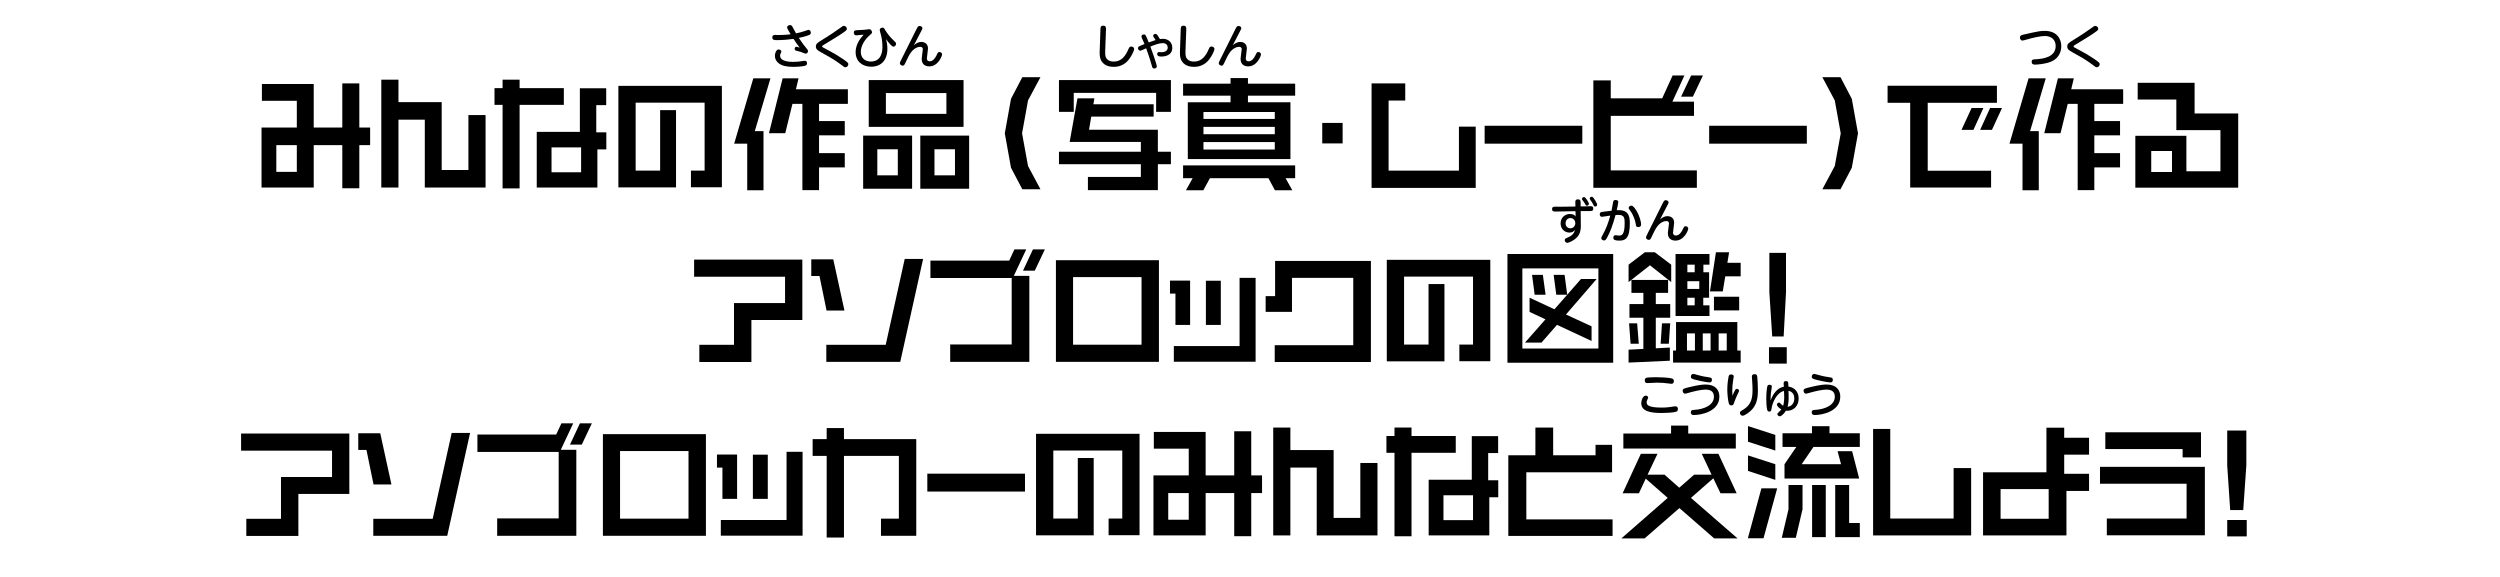 <?xml version="1.0" encoding="utf-8"?>
<!-- Generator: Adobe Illustrator 25.1.0, SVG Export Plug-In . SVG Version: 6.00 Build 0)  -->
<svg version="1.1" baseProfile="tiny" xmlns="http://www.w3.org/2000/svg" xmlns:xlink="http://www.w3.org/1999/xlink" x="0px"
	 y="0px" viewBox="0 0 750 173" overflow="visible" xml:space="preserve">
<g id="レイヤー_6">
</g>
<g id="title">
	<g>
		<g>
			<g>
				<path d="M330.121,9.15c0.028-1.011,0.043-1.438,0.84-1.438c0.883,0,0.854,0.555,0.826,1.438l-0.228,6.079
					c-0.015,0.47-0.028,1.096,0.1,1.651c0.213,0.883,1.024,1.595,2.448,1.595c2.25,0,3.517-1.552,4.484-3.858
					c0.214-0.512,0.428-0.655,0.77-0.655c0.271,0,0.882,0.157,0.882,0.74c0,0.385-0.412,1.324-0.925,2.178
					c-0.641,1.068-2.021,3.175-5.211,3.175c-2.363,0-3.459-1.139-3.9-2.207c-0.271-0.626-0.342-1.452-0.299-2.52L330.121,9.15z"/>
				<path d="M342.448,15.102c-0.156,0.071-0.271,0.1-0.384,0.1c-0.413,0-0.655-0.398-0.655-0.754c0-0.441,0.143-0.527,1.95-1.239
					c-0.213-0.513-0.939-2.05-0.939-2.264c0-0.398,0.413-0.612,0.755-0.612c0.483,0,0.526,0.143,1.452,2.392
					c1.395-0.499,1.552-0.555,2.064-0.712c-0.071-0.114-0.428-0.626-0.499-0.74c-0.185-0.256-0.241-0.37-0.241-0.527
					c0-0.356,0.355-0.569,0.683-0.569c0.313,0,0.484,0.199,0.655,0.456c0.156,0.228,0.199,0.313,0.684,1.082
					c0.213-0.029,0.512-0.071,0.882-0.071c1.709,0,2.834,1.125,2.834,2.69c0,2.534-2.691,2.634-3.261,2.634
					c-0.684,0-1.267-0.114-1.267-0.783c0-0.37,0.213-0.57,0.555-0.57c0.186,0,0.541,0.057,0.727,0.057
					c0.868,0,1.879-0.37,1.879-1.395c0-0.655-0.427-1.338-1.48-1.338s-2.192,0.427-3.73,1.025c0.328,0.869,1.937,5.367,1.937,5.951
					c0,0.398-0.355,0.641-0.797,0.641c-0.328,0-0.513-0.171-0.627-0.584c-0.669-2.42-1.324-4.242-1.779-5.481L342.448,15.102z"/>
				<path d="M354.206,9.15c0.028-1.011,0.043-1.438,0.84-1.438c0.883,0,0.854,0.555,0.826,1.438l-0.228,6.079
					c-0.015,0.47-0.028,1.096,0.1,1.651c0.213,0.883,1.024,1.595,2.448,1.595c2.25,0,3.517-1.552,4.484-3.858
					c0.214-0.512,0.428-0.655,0.77-0.655c0.271,0,0.882,0.157,0.882,0.74c0,0.385-0.412,1.324-0.925,2.178
					c-0.641,1.068-2.021,3.175-5.211,3.175c-2.363,0-3.459-1.139-3.9-2.207c-0.271-0.626-0.342-1.452-0.299-2.52L354.206,9.15z"/>
				<path d="M372.086,12.582c1.238,0,1.979,0.812,1.979,1.951c0,0.484-0.342,2.591-0.342,3.018c0,0.555,0.342,0.84,0.84,0.84
					c0.969,0,1.638-0.897,2.051-1.78c0.398-0.84,0.498-1.011,0.868-1.011c0.342,0,0.812,0.228,0.812,0.74
					c0,0.427-1.168,3.574-3.844,3.574c-0.798,0-2.278-0.271-2.278-2.278c0-0.456,0.342-2.463,0.342-2.876
					c0-0.398-0.228-0.712-0.769-0.712c-0.484,0-1.937,0.214-3.132,2.178c-0.356,0.584-0.456,0.812-1.41,2.791
					c-0.228,0.484-0.412,0.683-0.726,0.683c-0.427,0-0.854-0.327-0.854-0.726c0-0.199,0.071-0.37,0.313-0.854
					c1.167-2.349,3.431-6.905,4.712-9.453c0.313-0.612,0.499-0.882,0.897-0.882s0.854,0.285,0.854,0.683
					c0,0.157-0.042,0.271-0.541,1.196c-0.654,1.239-1.352,2.577-2.035,3.929C370.206,13.251,370.961,12.582,372.086,12.582z"/>
			</g>
			<g>
				<path d="M502.232,121.932c0.156-0.028,0.284-0.042,0.398-0.042c0.74,0,0.74,0.74,0.74,0.84c0,0.427-0.186,0.684-0.556,0.797
					c-0.84,0.271-3.061,0.37-4.327,0.37c-3.545,0-6.107-0.569-6.107-2.976c0-0.868,0.526-2.235,1.338-2.235
					c0.355,0,0.726,0.228,0.726,0.569c0,0.157-0.042,0.213-0.199,0.541c-0.241,0.47-0.256,0.712-0.256,0.883
					c0,0.726,0.355,1.594,4.456,1.594C500.125,122.273,500.894,122.131,502.232,121.932z M493.918,113.333
					c0.327-0.114,1.766-0.171,2.833-0.171c0.498,0,4.015,0.043,4.969,0.441c0.441,0.185,0.441,0.569,0.441,0.698
					c0,0.1,0,0.84-0.727,0.84c-0.128,0-0.171-0.014-0.512-0.057c-1.367-0.199-2.577-0.285-3.815-0.285
					c-0.456,0-2.791,0.128-2.891,0.128c-0.783,0-0.783-0.598-0.783-0.84C493.434,113.817,493.52,113.461,493.918,113.333z"/>
				<path d="M506.857,116.124c2.919-0.698,4.114-0.769,4.841-0.769c2.989,0,4.114,1.708,4.114,3.63c0,4.456-5.453,5.524-7.659,5.524
					c-0.584,0-0.911-0.242-0.911-0.812c0-0.598,0.355-0.698,0.939-0.726c3.288-0.185,5.993-1.538,5.993-3.958
					c0-1.651-1.11-2.135-2.534-2.135c-1.267,0-3.374,0.498-4.655,0.854c-0.299,0.085-1.238,0.37-1.424,0.37
					c-0.541,0-0.754-0.498-0.754-0.854C504.808,116.65,505.078,116.55,506.857,116.124z M507.982,112.166
					c0.156,0,0.953,0.228,1.124,0.285c1.153,0.342,2.393,0.598,3.645,0.755c0.684,0.085,0.826,0.313,0.826,0.726
					c0,0.456-0.186,0.797-0.727,0.797c-0.299,0-2.178-0.242-4.385-0.84c-0.882-0.242-1.21-0.342-1.21-0.868
					C507.256,112.55,507.555,112.166,507.982,112.166z"/>
				<path d="M520.594,116.935c0.058-0.085,0.199-0.271,0.498-0.271c0.328,0,0.627,0.242,0.627,0.555
					c0,0.156-0.028,0.242-0.385,0.939c-0.342,0.683-0.868,1.922-1.082,2.577c-0.213,0.669-0.312,0.883-0.883,0.883
					c-0.498,0-0.654-0.328-0.782-0.84c-0.214-0.897-0.398-2.648-0.398-3.929c0-1.566,0.241-3.218,0.37-3.815
					c0.1-0.499,0.312-0.698,0.769-0.698c0.598,0,0.797,0.299,0.797,0.612c0,0.128-0.156,1.011-0.171,1.11
					c-0.185,1.054-0.271,2.121-0.271,3.189c0,0.626,0.028,1.011,0.058,1.48C520.11,117.846,520.366,117.262,520.594,116.935z
					 M527.199,113.233c0.071,0.712,0.171,2.534,0.171,3.872c0,3.26-0.726,5.325-3.26,7.004c-0.541,0.356-1.011,0.612-1.353,0.612
					c-0.455,0-0.783-0.47-0.783-0.84c0-0.384,0.214-0.513,0.883-0.911c2.648-1.538,2.904-3.73,2.904-6.036c0-0.2,0-1.609-0.156-3.36
					c-0.028-0.228-0.043-0.441-0.043-0.584c0-0.47,0.242-0.74,0.854-0.74C527.1,112.251,527.143,112.75,527.199,113.233z"/>
				<path d="M535.1,115.184c-0.014-0.384-0.028-0.854,0.684-0.854c0.669,0,0.684,0.441,0.697,0.783l0.043,0.854
					c1.879,0.228,3.075,1.666,3.075,3.602c0,2.264-1.609,3.844-3.83,3.659c-0.612,0.982-1.424,1.666-1.822,1.666
					s-0.74-0.328-0.74-0.669c0-0.2,0.128-0.313,0.498-0.655c0.371-0.341,0.584-0.612,0.698-0.754
					c-0.641-0.342-1.324-0.982-1.324-1.438c0-0.271,0.228-0.598,0.598-0.598c0.214,0,0.356,0.128,0.513,0.313
					c0.214,0.242,0.556,0.527,0.755,0.641c0.284-0.826,0.355-2.306,0.299-3.331l-0.057-1.125c-2.264,0.555-3.503,3.588-3.759,5.481
					c-0.043,0.371-0.1,0.712-0.626,0.712c-0.3,0-0.513-0.142-0.612-0.427c-0.214-0.641-0.313-2.264-0.313-3.36
					c0-1.751,0.214-3.602,0.37-3.944c0.1-0.199,0.299-0.313,0.598-0.313c0.342,0,0.712,0.143,0.712,0.555
					c0,0.114-0.228,1.48-0.284,1.922c-0.086,0.684-0.1,1.438-0.1,2.25c0.327-0.869,1.366-3.645,3.972-4.143L535.1,115.184z
					 M536.58,118.33c0.071,1.666-0.057,2.861-0.312,3.701c1.338-0.128,2.021-1.21,2.021-2.505c0-0.854-0.313-1.979-1.751-2.292
					L536.58,118.33z"/>
				<path d="M543.128,116.124c2.918-0.698,4.114-0.769,4.84-0.769c2.99,0,4.114,1.708,4.114,3.63c0,4.456-5.452,5.524-7.659,5.524
					c-0.584,0-0.911-0.242-0.911-0.812c0-0.598,0.356-0.698,0.939-0.726c3.289-0.185,5.994-1.538,5.994-3.958
					c0-1.651-1.11-2.135-2.534-2.135c-1.268,0-3.374,0.498-4.655,0.854c-0.299,0.085-1.239,0.37-1.424,0.37
					c-0.541,0-0.755-0.498-0.755-0.854C541.077,116.65,541.348,116.55,543.128,116.124z M544.252,112.166
					c0.157,0,0.954,0.228,1.125,0.285c1.153,0.342,2.392,0.598,3.645,0.755c0.684,0.085,0.825,0.313,0.825,0.726
					c0,0.456-0.185,0.797-0.726,0.797c-0.299,0-2.179-0.242-4.385-0.84c-0.883-0.242-1.21-0.342-1.21-0.868
					C543.526,112.55,543.825,112.166,544.252,112.166z"/>
			</g>
		</g>
		<g>
			<path d="M107.796,43.546v12.935h-5.106V43.546h-8.574v12.711H78.459V38.252h10.587v-8.015H78.571v-5.032h15.545v13.047h8.574
				V25.019h5.106v13.233h3.243v5.293H107.796z M89.046,43.546h-6.151v8.015h6.151V43.546z"/>
			<path d="M127.44,56.257V35.904h-7.902v20.353h-5.145V23.901h5.145v6.747h12.972v20.354h8.015V34.525h5.145v21.732H127.44z"/>
			<path d="M155.879,31.468v25.05h-5.106v-25.05h-2.423v-5.033h2.423v-2.535h5.106v2.535h13.271v5.033H155.879z M179.215,44.813
				v11.444h-18.191v-16.7h12.936V26.473h7.902v5.069h-2.982v8.164h3.02v5.107H179.215z M174.332,44.217h-8.872v7.456h8.872V44.217z"
				/>
			<path d="M207.282,56.183v-4.995h4.101V30.797h-20.688v20.391h7.344V33.034h4.771V56.22h-17.297V25.765h31.052v30.418H207.282z"/>
			<path d="M226.441,39.333h2.609v17.744h-4.883V43.099h-3.914l5.74-19.608h5.145L226.441,39.333z M245.713,31.17v5.144h7.717v4.287
				h-7.717v5.331h7.717v4.287h-7.717v6.821h-4.995V31.17h-2.982l-2.162,8.797h-4.883l4.101-16.477h4.771l-0.783,3.28h15.582v4.399
				H245.713z"/>
			<path d="M258.944,56.63V40.676h14.688V56.63H258.944z M260.622,38.066V24.013h28.442v14.054H260.622z M269.344,44.776h-6.15
				v7.829h6.15V44.776z M283.92,27.927h-18.154v6.225h18.154V27.927z M276.091,56.63V40.676h14.65V56.63H276.091z M286.492,44.776
				h-6.15v7.829h6.15V44.776z"/>
			<path d="M306.694,56.779l-3.392-6.449l-1.864-10.326l1.864-10.363l3.392-6.486h5.443l-3.729,6.971l-1.789,9.878l1.789,9.804
				l3.729,6.971H306.694z"/>
			<path d="M346.839,33.556v-5.704h-24.715v5.704h-4.437v-9.543h33.587v9.543H346.839z M347.361,49.25v7.791h-20.987v-3.951h15.881
				V49.25h-24.566v-3.728h24.566v-2.945h-21.36l2.349-13.084h5.069l-0.298,1.79h18.079v3.69H327.38l-0.671,3.951h20.651v6.598h3.914
				v3.728H347.361z"/>
			<path d="M374.384,28.709v1.976h12.749v17.036h-30.791V30.685h12.823v-1.976h-14.24v-3.616h14.24v-1.678h5.219v1.678h14.165v3.616
				H374.384z M385.679,53.462l2.013,3.616h-5.219l-1.938-3.616h-17.558l-1.976,3.616h-5.219l2.013-3.616h-2.87v-3.84h33.624v3.84
				H385.679z M382.436,33.593h-21.397v2.088h21.397V33.593z M382.436,38.066h-21.397v2.199h21.397V38.066z M382.436,42.614h-21.397
				v2.237h21.397V42.614z"/>
			<path d="M396.674,43.024v-6.15h6.113v6.15H396.674z"/>
			<path d="M411.471,56.369v-31.35h10.102v5.145h-4.995v21.024h21.1V37.992h5.032v18.377H411.471z"/>
			<path d="M445.392,43.099V37.73h29.3v5.368H445.392z"/>
			<path d="M478.006,56.332V24.125h5.219v5.368h15.433l3.131-6.859h3.542l-3.616,7.866h6.486v4.25h-24.976v16.365h25.833v5.219
				H478.006z M507.865,29.008h-3.541l3.02-6.375h3.541L507.865,29.008z"/>
			<path d="M512.748,43.099V37.73h29.3v5.368H512.748z"/>
			<path d="M555.538,50.331l-3.393,6.449h-5.442l3.728-6.971l1.789-9.804l-1.789-9.878l-3.728-6.971h5.442l3.393,6.486l1.863,10.363
				L555.538,50.331z"/>
			<path d="M578.314,30.834v20.391h19.011v5.032h-24.268V30.834h-6.784v-5.107h32.804v5.107H578.314z M592.032,38.961h-3.579
				l3.02-6.561h3.542L592.032,38.961z M597.585,38.961h-3.541l2.982-6.561h3.578L597.585,38.961z"/>
			<path d="M609.027,39.333h2.609v17.744h-4.883V43.099h-3.914l5.74-19.608h5.145L609.027,39.333z M628.299,31.17v5.144h7.717v4.287
				h-7.717v5.331h7.717v4.287h-7.717v6.821h-4.995V31.17h-2.982l-2.162,8.797h-4.883l4.101-16.477h4.771l-0.783,3.28h15.582v4.399
				H628.299z"/>
			<path d="M640.599,56.295V40.75h15.32v10.624h10.214V39.035H652.9v-9.17h-11.593v-5.032h17.073v9.207h13.084v22.255H640.599z
				 M651.595,45.298h-6.225v6.3h6.225V45.298z"/>
			<path d="M225.418,95.991v12.6h-15.619v-5.145h10.4V90.922h15.32v-7.903h-27.286v-5.145h32.468v18.117H225.418z"/>
			<path d="M247.968,93.158l-2.125-10.363h-2.46V77.8h6.598l3.355,15.358H247.968z M270.074,108.554h-22.18v-5.107h17.818
				l5.703-25.758h5.517L270.074,108.554z"/>
			<path d="M285.057,108.554v-5.219h18.452V83.392h-24.38v-5.219h23.634l1.566-3.355h3.541l-3.728,7.94h4.659v25.796H285.057z
				 M310.443,81.192h-3.542l2.982-6.375h3.579L310.443,81.192z"/>
			<path d="M316.777,108.554V78.061h30.902v30.493H316.777z M342.46,83.131h-20.539v20.279h20.539V83.131z"/>
			<path d="M352.635,97.482v-9.394h-1.641v-3.914h6.039v13.308H352.635z M352.151,108.517v-4.697h19.719V83.354h4.81v25.162H352.151
				z M361.768,97.482V84.212h4.474v13.271H361.768z"/>
			<path d="M382.417,108.591v-5.033h23.559V83.354h-18.378v10.214h-7.902v-4.734h2.833V78.285h28.741v30.307H382.417z"/>
			<path d="M437.808,108.368v-4.995h4.101V82.981H421.22v20.391h7.344V85.218h4.771v23.187h-17.297V77.949h31.052v30.418H437.808z"
				/>
			<path d="M452.233,108.815V76.197h31.723v32.618H452.233z M479.519,80.521h-22.813v24.044h22.813V80.521z M469.79,94.351
				l7.68,3.542v4.399l-10.363-4.846l-4.659,5.331h-4.958l6.15-6.971l-4.771-2.237v-4.25l7.456,3.467l3.839-4.361h-3.28l-0.783-5.964
				h3.281l0.782,5.964l4.138-4.734h4.697L469.79,94.351z M460.396,88.424l-0.782-5.964h3.243l0.819,5.964H460.396z"/>
			<path d="M494.987,79.589l-6.412,5.033v-5.219l4.884-3.728h2.982l4.92,3.728v5.219L494.987,79.589z M496.739,95.32v9.17
				l4.212-0.224v3.951l-12.376,0.559v-3.876l4.437-0.224V95.32h-4.176V91.22h4.176v-3.354h-3.579v-3.877h10.997v3.877h-3.69v3.354
				h4.324v4.101H496.739z M489.171,103.111l-0.447-6.113h2.423l0.484,6.113H489.171z M500.653,103.111h-2.46l0.409-6.113h2.461
				L500.653,103.111z M501.92,108.777v-3.616h0.895v-8.537h18.378v8.537h1.006v3.616H501.92z M502.666,94.798V76.197h10.177v3.206
				h-1.826v2.273h1.715v7.642h-1.752v2.274h1.863v3.206H502.666z M508.481,100.018h-2.386v5.144h2.386V100.018z M508.407,79.403
				h-2.199v2.273h2.199V79.403z M509.786,84.361h-3.578v2.312h3.578V84.361z M508.407,89.319h-2.199v2.274h2.199V89.319z
				 M513.178,100.018h-2.349v5.144h2.349V100.018z M517.577,82.907l-0.745,4.51h-3.84l1.789-11.742h3.951l-0.521,3.168h3.988v4.063
				H517.577z M514.184,93.121v-4.101h7.567v4.101H514.184z M518.024,100.018h-2.423v5.144h2.423V100.018z"/>
			<path d="M530.696,109.076v-4.92h5.331v4.92H530.696z M535.095,100.949h-3.43l-0.857-13.271V75.862h4.995v11.817L535.095,100.949z
				"/>
			<path d="M89.513,148.176v12.6H73.894v-5.145h10.4v-12.525h15.32v-7.902H72.329v-5.145h32.468v18.117H89.513z"/>
			<path d="M112.063,145.343l-2.125-10.363h-2.46v-4.995h6.598l3.355,15.358H112.063z M134.168,160.738h-22.18v-5.107h17.818
				l5.703-25.759h5.517L134.168,160.738z"/>
			<path d="M149.152,160.738v-5.219h18.452v-19.943h-24.38v-5.219h23.634l1.566-3.355h3.541l-3.728,7.94h4.659v25.796H149.152z
				 M174.538,133.377h-3.542l2.982-6.375h3.579L174.538,133.377z"/>
			<path d="M180.872,160.738v-30.493h30.902v30.493H180.872z M206.555,135.314h-20.539v20.279h20.539V135.314z"/>
			<path d="M216.73,149.667v-9.395h-1.641v-3.914h6.039v13.309H216.73z M216.246,160.7v-4.696h19.719v-20.466h4.81V160.7H216.246z
				 M225.863,149.667v-13.271h4.474v13.271H225.863z"/>
			<path d="M264.293,160.738v-5.145h5.368v-18.825h-16.477v24.491h-5.182v-24.491h-4.213v-5.032h4.213v-3.317h5.182v3.317h21.695
				v29.002H264.293z"/>
			<path d="M278.196,147.467V142.1h29.3v5.367H278.196z"/>
			<path d="M332.581,160.552v-4.995h4.101v-20.391h-20.688v20.391h7.344v-18.154h4.771v23.187h-17.297v-30.455h31.052v30.418
				H332.581z"/>
			<path d="M375.373,147.915v12.935h-5.106v-12.935h-8.574v12.711h-15.656v-18.005h10.587v-8.015h-10.476v-5.032h15.545v13.047
				h8.574v-13.233h5.106v13.233h3.243v5.294H375.373z M356.623,147.915h-6.151v8.014h6.151V147.915z"/>
			<path d="M395.016,160.626v-20.354h-7.902v20.354h-5.145V128.27h5.145v6.747h12.972v20.354h8.015v-16.477h5.145v21.732H395.016z"
				/>
			<path d="M423.456,135.837v25.05h-5.106v-25.05h-2.423v-5.032h2.423v-2.535h5.106v2.535h13.271v5.032H423.456z M446.792,149.182
				v11.444H428.6v-16.7h12.936v-13.084h7.902v5.069h-2.982v8.164h3.02v5.106H446.792z M441.908,148.586h-8.872v7.455h8.872V148.586z
				"/>
			<path d="M452.494,160.775v-24.193h8.126v-8.312h5.331v8.312h12.711v-3.131h4.958v8.238h-25.721v14.128h25.87v4.958H452.494z"/>
			<path d="M514.258,161.521l-10.438-9.096l-10.438,9.096h-6.971l13.904-12.152l-6.598-5.777l-2.051,4.398h-4.883l5.479-11.854
				h4.995l-2.982,6.263h5.07l4.436,3.914l4.474-3.914h5.219l-2.945-6.263h4.995l5.48,11.854h-4.847l-2.162-4.511l-6.71,5.89
				l13.979,12.152H514.258z M487.008,134.569v-4.511h14.314v-2.386h5.145v2.386h14.276v4.511H487.008z"/>
			<path d="M529.054,161.483h-4.697l4.063-14.985h4.734L529.054,161.483z M524.394,132.52v-4.697l8.201,2.646v4.697L524.394,132.52z
				 M524.394,141.279v-4.66l8.201,2.647v4.696L524.394,141.279z M538.747,161.334h-4.213l2.013-8.536v-7.307h4.213v7.27
				L538.747,161.334z M544.04,134.085l-3.541,5.182h11.816l-1.044-3.914h4.361l2.125,8.2h-22.403v-4.286l3.541-5.182h-4.138v-4.101
				h8.835v-2.125h5.256v2.125h9.096v4.101H544.04z M543.629,161.148v-15.657h4.101v15.657H543.629z M550.563,161.148v-15.657h4.175
				v11.407h3.206v4.25H550.563z"/>
			<path d="M561.93,160.626V128.68h5.145v26.877h19.011v-15.135h5.257v20.204H561.93z"/>
			<path d="M619.932,147.281v13.345h-25.014v-18.937h19.012v-13.383h5.331v3.02h7.455v5.069h-7.455v5.741h7.455v5.145H619.932z
				 M614.601,146.722h-14.426v8.909h14.426V146.722z"/>
			<path d="M632.044,160.589v-5.032h23.932v-10.438h-25.981v-5.07h31.462v20.54H632.044z M654.784,137.216v-2.497h-23.187v-5.033
				H660.3v7.53H654.784z"/>
			<path d="M672.972,153.021h-3.914l-0.895-13.42v-10.438h5.741v10.438L672.972,153.021z M668.164,160.925v-4.921h5.853v4.921
				H668.164z"/>
		</g>
		<g>
			<path d="M242.145,14.76c0.156,0.199,0.256,0.342,0.256,0.583c0,0.413-0.327,0.755-0.712,0.755c-0.199,0-1.054-0.384-1.409-0.513
				c-0.228-0.085-1.068-0.285-1.495-0.398c-0.199-0.057-0.385-0.228-0.385-0.527c0-0.271,0.157-0.641,0.527-0.641
				c0.114,0,0.712,0.185,0.982,0.285c-0.854-1.125-1.153-1.552-1.851-2.634c-1.268,0.199-3.218,0.37-4.926,0.37
				c-0.77,0-1.438,0-1.438-0.812c0-0.555,0.271-0.74,0.84-0.74c0.229,0,1.239,0.014,1.438,0.014c1.195,0,2.306-0.1,3.217-0.213
				c-0.128-0.242-0.726-1.281-0.854-1.495c-0.157-0.285-0.199-0.456-0.199-0.57c0-0.512,0.598-0.697,0.896-0.697
				c0.271,0,0.498,0.142,0.641,0.384c0.186,0.342,0.968,1.808,1.139,2.107c0.826-0.185,1.78-0.398,2.72-0.74
				c0.213-0.085,0.854-0.328,1.011-0.328c0.483,0,0.712,0.484,0.712,0.869c0,0.37-0.214,0.555-0.484,0.669
				c-0.883,0.37-1.979,0.641-3.132,0.883C240.792,13.094,241.191,13.606,242.145,14.76z M237.945,18.561
				c1.125,0,1.95-0.1,2.79-0.242c0.484-0.085,0.541-0.085,0.698-0.085c0.441,0,0.683,0.313,0.683,0.754
				c0,0.541-0.398,0.669-0.569,0.726c-0.355,0.128-1.723,0.342-3.559,0.342c-1.908,0-3.36-0.271-4.413-1.096
				c-0.627-0.498-1.111-1.267-1.111-2.207c0-0.769,0.413-1.922,1.125-1.922c0.427,0,0.826,0.313,0.826,0.655
				c0,0.128-0.086,0.271-0.199,0.499c-0.058,0.1-0.186,0.327-0.186,0.711C234.03,18.561,237.261,18.561,237.945,18.561z"/>
			<path d="M246.769,11.884c1.865-1.139,3.787-2.406,5.168-3.417c0.84-0.626,0.939-0.698,1.239-0.698
				c0.47,0,0.882,0.413,0.882,0.883c0,0.342,0,0.527-3.729,2.847c-0.541,0.328-3.16,1.922-3.431,2.093
				c-0.171,0.114-0.257,0.199-0.257,0.342c0,0.185,0.171,0.285,1.723,1.082s3.061,1.694,4.499,2.676
				c1.595,1.082,1.637,1.281,1.637,1.566c0,0.47-0.412,0.926-0.868,0.926c-0.313,0-0.427-0.1-1.424-0.869
				c-1.822-1.409-4.641-2.947-5.95-3.659c-0.926-0.499-1.495-0.883-1.495-1.694C244.762,13.108,245.247,12.824,246.769,11.884z"/>
			<path d="M266.214,14.688c0,3.474-1.993,5.325-4.869,5.325c-2.591,0-4.655-1.566-4.655-4.371c0-2.178,1.196-3.887,2.393-5.239
				c-1.04,0.114-1.951,0.199-2.222,0.199c-0.441,0-0.712-0.299-0.712-0.797c0-0.712,0.371-0.74,1.609-0.783
				c0.939-0.028,1.608-0.085,2.306-0.171c0.114-0.014,0.627-0.1,0.741-0.1c0.44,0,0.797,0.484,0.797,0.954
				c0,0.256-0.057,0.313-0.569,0.754c-1.809,1.523-2.791,3.488-2.791,5.125c0,2.021,1.538,2.876,2.962,2.876
				c2.904,0,3.53-2.363,3.53-4.442c0-1.908-0.355-3.232-0.612-4.114c-0.085-0.299-0.213-0.755-0.213-0.869
				c0-0.498,0.455-0.74,0.854-0.74c0.342,0,0.413,0.071,0.812,0.754c0.569,0.94,1.409,2.064,2.634,3.204
				c0.47,0.441,0.612,0.569,0.612,0.896c0,0.385-0.327,0.854-0.783,0.854c-0.541,0-1.68-1.509-2.206-2.264
				C266.03,12.61,266.214,13.479,266.214,14.688z"/>
			<path d="M276.42,12.582c1.239,0,1.979,0.812,1.979,1.951c0,0.484-0.342,2.591-0.342,3.018c0,0.555,0.342,0.84,0.84,0.84
				c0.968,0,1.638-0.897,2.05-1.78c0.398-0.84,0.499-1.011,0.869-1.011c0.341,0,0.812,0.228,0.812,0.74
				c0,0.427-1.168,3.574-3.845,3.574c-0.797,0-2.277-0.271-2.277-2.278c0-0.456,0.342-2.463,0.342-2.876
				c0-0.398-0.228-0.712-0.769-0.712c-0.484,0-1.937,0.214-3.133,2.178c-0.355,0.584-0.455,0.812-1.409,2.791
				c-0.228,0.484-0.413,0.683-0.726,0.683c-0.428,0-0.854-0.327-0.854-0.726c0-0.199,0.071-0.37,0.313-0.854
				c1.167-2.349,3.431-6.905,4.712-9.453c0.313-0.612,0.498-0.882,0.896-0.882c0.399,0,0.854,0.285,0.854,0.683
				c0,0.157-0.043,0.271-0.541,1.196c-0.654,1.239-1.353,2.577-2.035,3.929C274.542,13.251,275.296,12.582,276.42,12.582z"/>
		</g>
		<g>
			<path d="M610,9.72c1.467-0.328,2.32-0.456,3.445-0.456c3.602,0,4.94,2.406,4.94,4.584c0,1.267-0.413,3.972-3.986,4.969
				c-1.31,0.37-3.118,0.569-3.887,0.569c-0.726,0-1.011-0.256-1.011-0.854c0-0.683,0.385-0.711,1.253-0.754
				c2.064-0.114,5.951-0.583,5.951-3.986c0-1.893-1.339-2.989-3.232-2.989c-1.338,0-3.687,0.526-5.608,1.096
				c-0.3,0.085-0.926,0.271-1.111,0.271c-0.526,0-0.769-0.484-0.769-0.926c0-0.484,0.285-0.683,0.897-0.826L610,9.72z"/>
			<path d="M622.185,11.884c1.865-1.139,3.787-2.406,5.168-3.417c0.84-0.626,0.939-0.698,1.239-0.698
				c0.47,0,0.882,0.413,0.882,0.883c0,0.342,0,0.527-3.729,2.847c-0.541,0.328-3.16,1.922-3.431,2.093
				c-0.171,0.114-0.257,0.199-0.257,0.342c0,0.185,0.171,0.285,1.723,1.082s3.061,1.694,4.499,2.676
				c1.595,1.082,1.637,1.281,1.637,1.566c0,0.47-0.412,0.926-0.868,0.926c-0.313,0-0.427-0.1-1.424-0.869
				c-1.822-1.409-4.641-2.947-5.95-3.659c-0.926-0.499-1.495-0.883-1.495-1.694C620.178,13.108,620.663,12.824,622.185,11.884z"/>
		</g>
		<g>
			<path d="M474.247,67.767c0.014,1.822-0.541,3.075-1.822,4.015c-0.798,0.584-1.837,1.067-2.235,1.067
				c-0.498,0-0.769-0.455-0.769-0.825c0-0.398,0.242-0.499,0.968-0.812c0.797-0.342,1.267-0.669,1.68-1.239
				c0.1-0.142,0.37-0.74,0.441-0.996c-0.455,0.484-0.854,0.797-1.68,0.797c-1.409,0-2.648-1.082-2.648-2.762
				c0-1.637,1.196-2.818,2.819-2.818c1.054,0,1.424,0.413,1.68,0.712l-0.028-1.552l-4.114,0.071c-0.285,0-1.595,0.042-1.865,0.042
				c-0.484,0-1.054-0.028-1.054-0.74c0-0.726,0.569-0.726,0.954-0.726c0.299,0,1.623,0.014,1.894,0.014l4.157-0.057l-0.028-1.381
				c0-0.171-0.015-0.783,0.797-0.783c0.626,0,0.783,0.398,0.783,0.769l0.014,1.367l1.04-0.015c0.312,0,1.68-0.057,1.964-0.057
				c0.242,0,0.783,0,0.783,0.726c0,0.727-0.541,0.727-0.968,0.727h-1.794l-1.011,0.014L474.247,67.767z M471.128,65.417
				c-0.812,0-1.452,0.599-1.452,1.566c0,1.039,0.74,1.509,1.438,1.509c0.911,0,1.48-0.754,1.48-1.58
				C472.595,66.343,472.196,65.417,471.128,65.417z M476.667,61.132c0,0.3-0.242,0.57-0.569,0.57c-0.299,0-0.385-0.143-0.612-0.584
				c-0.171-0.313-0.413-0.655-0.74-1.067c-0.114-0.143-0.156-0.285-0.156-0.356c0-0.413,0.427-0.641,0.74-0.555
				C475.699,59.253,476.667,60.733,476.667,61.132z M479.158,61.389c0,0.271-0.242,0.569-0.569,0.569
				c-0.299,0-0.37-0.071-0.626-0.612c-0.229-0.484-0.513-0.911-0.883-1.409c-0.114-0.143-0.157-0.271-0.157-0.356
				c0-0.412,0.428-0.641,0.74-0.541C478.09,59.182,479.158,61.032,479.158,61.389z"/>
			<path d="M483.457,63.225c0.085-0.412,0.412-2.249,0.483-2.619c0.058-0.271,0.143-0.612,0.74-0.612
				c0.527,0,0.812,0.271,0.812,0.598c0,0.313-0.256,1.495-0.47,2.463c3.36-0.213,3.93,1.495,3.93,3.901
				c0,4.755-1.48,5.225-3.132,5.225c-1.367,0-1.822-0.242-1.822-0.868c0-0.47,0.256-0.755,0.611-0.755
				c0.214,0,0.826,0.114,1.082,0.114c0.783,0,1.709-0.128,1.709-3.759c0-1.424-0.086-2.448-1.809-2.448
				c-0.271,0-0.526,0.014-0.925,0.042c-0.897,3.317-1.68,5.154-2.378,6.479c-0.427,0.797-0.626,1.152-1.039,1.152
				c-0.355,0-0.868-0.241-0.868-0.74c0-0.171,0.128-0.398,0.483-1.039c0.869-1.552,1.651-3.53,2.222-5.681
				c-0.399,0.058-2.335,0.37-2.506,0.37c-0.413,0-0.655-0.327-0.655-0.754c0-0.598,0.385-0.698,0.897-0.755L483.457,63.225z
				 M491.001,63.339c0.939,1.566,1.338,3.331,1.338,4.015c0,0.513-0.342,0.769-0.868,0.769c-0.584,0-0.641-0.199-0.783-1.096
				c-0.143-0.868-0.626-2.478-1.651-3.858c-0.37-0.498-0.441-0.612-0.441-0.812c0-0.327,0.342-0.669,0.798-0.669
				C489.934,61.688,490.503,62.514,491.001,63.339z"/>
			<path d="M500.266,64.848c1.239,0,1.979,0.812,1.979,1.951c0,0.483-0.342,2.591-0.342,3.018c0,0.556,0.342,0.84,0.84,0.84
				c0.968,0,1.638-0.896,2.05-1.779c0.398-0.84,0.499-1.011,0.869-1.011c0.341,0,0.812,0.228,0.812,0.74
				c0,0.427-1.168,3.573-3.845,3.573c-0.797,0-2.277-0.271-2.277-2.277c0-0.456,0.342-2.463,0.342-2.876
				c0-0.398-0.228-0.712-0.769-0.712c-0.484,0-1.937,0.214-3.133,2.178c-0.355,0.584-0.455,0.812-1.409,2.791
				c-0.228,0.483-0.413,0.683-0.726,0.683c-0.428,0-0.854-0.327-0.854-0.726c0-0.199,0.071-0.37,0.313-0.854
				c1.167-2.349,3.431-6.904,4.712-9.453c0.313-0.612,0.498-0.882,0.896-0.882c0.399,0,0.854,0.284,0.854,0.683
				c0,0.157-0.043,0.271-0.541,1.196c-0.654,1.238-1.353,2.576-2.035,3.929C498.387,65.518,499.142,64.848,500.266,64.848z"/>
		</g>
	</g>
</g>
<g id="back">
</g>
<g id="contents">
</g>
<g id="footer">
</g>
<g id="header">
</g>
</svg>
